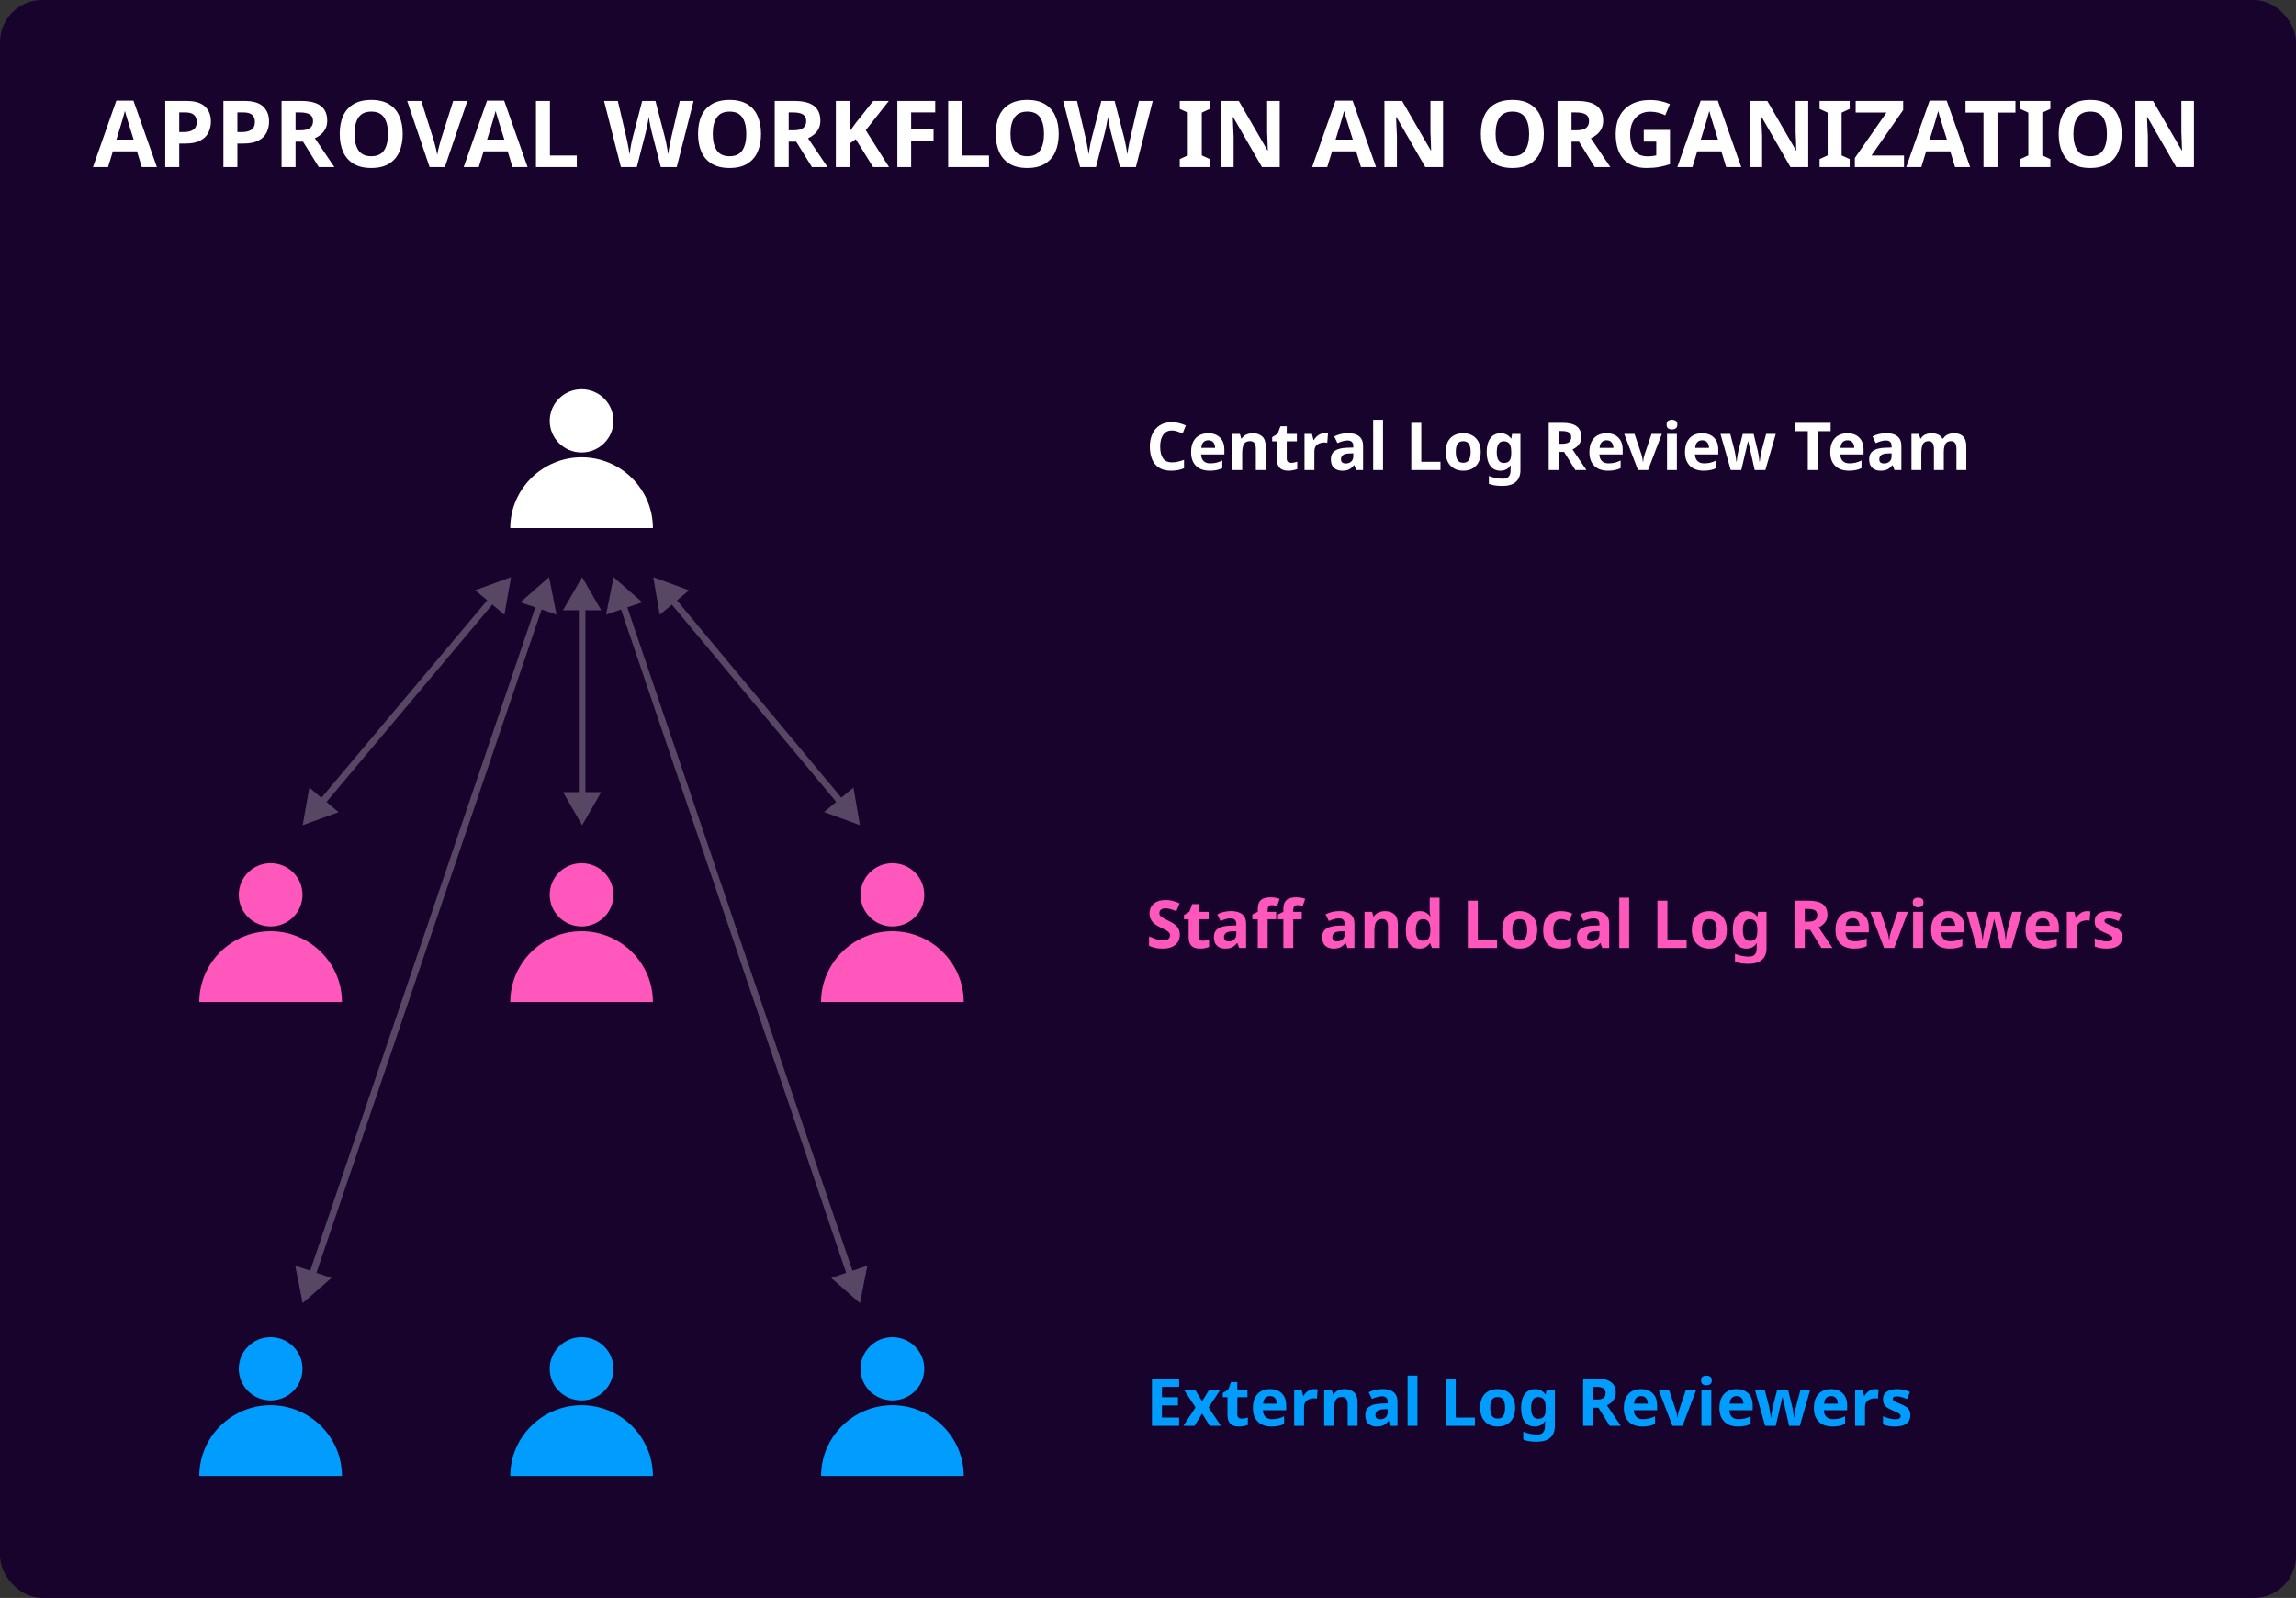 <svg width="546" height="380" viewBox="0 0 546 380" fill="none" xmlns="http://www.w3.org/2000/svg">
<rect x="0" y="0" width="546" height="380" fill="#333333" stroke="none"/>
<g clip-path="url(#clip0_9037_6340)">
<rect width="546" height="380" rx="10" fill="#18032C"/>
<path d="M33.719 39.73L32.574 35.987H26.848L25.703 39.73H22.113L27.663 23.94H31.737L37.309 39.73H33.719ZM30.636 29.534C30.562 29.285 30.467 28.969 30.35 28.587C30.232 28.205 30.115 27.816 29.997 27.42C29.88 27.023 29.784 26.678 29.711 26.385C29.638 26.678 29.535 27.046 29.403 27.486C29.285 27.912 29.168 28.323 29.05 28.719C28.948 29.101 28.867 29.373 28.808 29.534L27.685 33.19H31.781L30.636 29.534ZM44.321 24.006C46.347 24.006 47.823 24.447 48.748 25.328C49.688 26.194 50.157 27.39 50.157 28.917C50.157 29.828 49.966 30.687 49.585 31.494C49.203 32.287 48.564 32.925 47.669 33.41C46.788 33.895 45.584 34.137 44.057 34.137H42.626V39.73H39.3V24.006H44.321ZM44.145 26.737H42.626V31.406H43.727C44.666 31.406 45.408 31.223 45.951 30.855C46.509 30.474 46.788 29.864 46.788 29.027C46.788 27.501 45.907 26.737 44.145 26.737ZM58.15 24.006C60.176 24.006 61.651 24.447 62.576 25.328C63.516 26.194 63.986 27.39 63.986 28.917C63.986 29.828 63.795 30.687 63.413 31.494C63.032 32.287 62.393 32.925 61.497 33.41C60.616 33.895 59.413 34.137 57.886 34.137H56.454V39.73H53.129V24.006H58.15ZM57.974 26.737H56.454V31.406H57.555C58.495 31.406 59.236 31.223 59.78 30.855C60.337 30.474 60.616 29.864 60.616 29.027C60.616 27.501 59.736 26.737 57.974 26.737ZM71.538 24.006C73.682 24.006 75.26 24.395 76.273 25.174C77.301 25.952 77.814 27.134 77.814 28.719C77.814 29.439 77.675 30.07 77.396 30.613C77.132 31.142 76.772 31.597 76.317 31.979C75.876 32.346 75.399 32.647 74.885 32.882L79.51 39.73H75.81L72.067 33.696H70.283V39.73H66.957V24.006H71.538ZM71.296 26.737H70.283V30.988H71.362C72.463 30.988 73.248 30.804 73.718 30.437C74.203 30.07 74.445 29.527 74.445 28.807C74.445 28.059 74.188 27.53 73.674 27.222C73.175 26.899 72.382 26.737 71.296 26.737ZM95.766 31.846C95.766 33.476 95.495 34.9 94.951 36.119C94.423 37.323 93.608 38.262 92.507 38.938C91.406 39.613 89.996 39.951 88.279 39.951C86.576 39.951 85.166 39.613 84.05 38.938C82.949 38.262 82.127 37.315 81.584 36.097C81.055 34.878 80.791 33.454 80.791 31.824C80.791 30.195 81.055 28.778 81.584 27.574C82.127 26.37 82.949 25.438 84.05 24.777C85.166 24.102 86.583 23.764 88.301 23.764C90.004 23.764 91.406 24.102 92.507 24.777C93.608 25.438 94.423 26.378 94.951 27.596C95.495 28.8 95.766 30.217 95.766 31.846ZM84.293 31.846C84.293 33.491 84.608 34.79 85.24 35.744C85.871 36.684 86.884 37.154 88.279 37.154C89.703 37.154 90.723 36.684 91.34 35.744C91.956 34.79 92.265 33.491 92.265 31.846C92.265 30.187 91.956 28.888 91.34 27.948C90.723 27.009 89.71 26.539 88.301 26.539C86.891 26.539 85.871 27.009 85.24 27.948C84.608 28.888 84.293 30.187 84.293 31.846ZM111.141 24.006L105.789 39.73H102.156L96.826 24.006H100.196L103.147 33.366C103.205 33.528 103.286 33.828 103.389 34.269C103.506 34.695 103.624 35.15 103.741 35.634C103.859 36.104 103.939 36.501 103.984 36.824C104.028 36.501 104.101 36.104 104.204 35.634C104.321 35.15 104.439 34.695 104.556 34.269C104.674 33.828 104.754 33.528 104.798 33.366L107.771 24.006H111.141ZM121.873 39.73L120.728 35.987H115.002L113.857 39.73H110.268L115.817 23.94H119.891L125.463 39.73H121.873ZM118.79 29.534C118.717 29.285 118.621 28.969 118.504 28.587C118.387 28.205 118.269 27.816 118.152 27.42C118.034 27.023 117.939 26.678 117.865 26.385C117.792 26.678 117.689 27.046 117.557 27.486C117.44 27.912 117.322 28.323 117.205 28.719C117.102 29.101 117.021 29.373 116.962 29.534L115.839 33.19H119.936L118.79 29.534ZM127.455 39.73V24.006H130.78V36.978H137.167V39.73H127.455ZM164.941 24.006L160.933 39.73H157.145L155.009 31.472C154.965 31.311 154.906 31.068 154.833 30.745C154.774 30.422 154.701 30.07 154.613 29.688C154.539 29.306 154.473 28.947 154.414 28.609C154.356 28.257 154.312 27.985 154.282 27.794C154.268 27.985 154.224 28.257 154.15 28.609C154.091 28.947 154.025 29.306 153.952 29.688C153.879 30.055 153.805 30.408 153.732 30.745C153.658 31.068 153.6 31.318 153.556 31.494L151.441 39.73H147.654L143.645 24.006H146.927L148.931 32.595C149.019 32.933 149.114 33.359 149.217 33.873C149.32 34.386 149.415 34.9 149.503 35.414C149.592 35.928 149.658 36.361 149.702 36.713C149.746 36.346 149.812 35.913 149.9 35.414C149.988 34.9 150.076 34.408 150.164 33.939C150.267 33.454 150.355 33.08 150.428 32.815L152.719 24.006H155.868L158.158 32.815C158.232 33.065 158.312 33.432 158.401 33.916C158.503 34.401 158.599 34.9 158.687 35.414C158.775 35.928 158.841 36.361 158.885 36.713C158.929 36.346 158.995 35.913 159.083 35.414C159.171 34.9 159.267 34.386 159.369 33.873C159.487 33.359 159.582 32.933 159.656 32.595L161.66 24.006H164.941ZM180.974 31.846C180.974 33.476 180.703 34.9 180.159 36.119C179.631 37.323 178.816 38.262 177.715 38.938C176.614 39.613 175.204 39.951 173.487 39.951C171.784 39.951 170.374 39.613 169.258 38.938C168.157 38.262 167.335 37.315 166.792 36.097C166.263 34.878 165.999 33.454 165.999 31.824C165.999 30.195 166.263 28.778 166.792 27.574C167.335 26.37 168.157 25.438 169.258 24.777C170.374 24.102 171.791 23.764 173.509 23.764C175.212 23.764 176.614 24.102 177.715 24.777C178.816 25.438 179.631 26.378 180.159 27.596C180.703 28.8 180.974 30.217 180.974 31.846ZM169.501 31.846C169.501 33.491 169.816 34.79 170.447 35.744C171.079 36.684 172.092 37.154 173.487 37.154C174.911 37.154 175.931 36.684 176.548 35.744C177.164 34.79 177.473 33.491 177.473 31.846C177.473 30.187 177.164 28.888 176.548 27.948C175.931 27.009 174.918 26.539 173.509 26.539C172.099 26.539 171.079 27.009 170.447 27.948C169.816 28.888 169.501 30.187 169.501 31.846ZM188.812 24.006C190.956 24.006 192.534 24.395 193.547 25.174C194.575 25.952 195.088 27.134 195.088 28.719C195.088 29.439 194.949 30.07 194.67 30.613C194.406 31.142 194.046 31.597 193.591 31.979C193.15 32.346 192.673 32.647 192.159 32.882L196.784 39.73H193.084L189.341 33.696H187.557V39.73H184.231V24.006H188.812ZM188.57 26.737H187.557V30.988H188.636C189.737 30.988 190.522 30.804 190.992 30.437C191.477 30.07 191.719 29.527 191.719 28.807C191.719 28.059 191.462 27.53 190.948 27.222C190.449 26.899 189.656 26.737 188.57 26.737ZM211.41 39.73H207.623L203.504 33.102L202.095 34.115V39.73H198.77V24.006H202.095V31.208C202.315 30.899 202.535 30.591 202.756 30.283C202.976 29.974 203.196 29.666 203.416 29.358L207.667 24.006H211.366L205.883 30.965L211.41 39.73ZM216.675 39.73H213.394V24.006H222.401V26.737H216.675V30.789H222.005V33.52H216.675V39.73ZM225.48 39.73V24.006H228.806V36.978H235.192V39.73H225.48ZM251.773 31.846C251.773 33.476 251.501 34.9 250.958 36.119C250.43 37.323 249.615 38.262 248.514 38.938C247.413 39.613 246.003 39.951 244.285 39.951C242.582 39.951 241.173 39.613 240.057 38.938C238.956 38.262 238.134 37.315 237.591 36.097C237.062 34.878 236.798 33.454 236.798 31.824C236.798 30.195 237.062 28.778 237.591 27.574C238.134 26.37 238.956 25.438 240.057 24.777C241.173 24.102 242.59 23.764 244.307 23.764C246.01 23.764 247.413 24.102 248.514 24.777C249.615 25.438 250.43 26.378 250.958 27.596C251.501 28.8 251.773 30.217 251.773 31.846ZM240.299 31.846C240.299 33.491 240.615 34.79 241.246 35.744C241.878 36.684 242.891 37.154 244.285 37.154C245.71 37.154 246.73 36.684 247.347 35.744C247.963 34.79 248.271 33.491 248.271 31.846C248.271 30.187 247.963 28.888 247.347 27.948C246.73 27.009 245.717 26.539 244.307 26.539C242.898 26.539 241.878 27.009 241.246 27.948C240.615 28.888 240.299 30.187 240.299 31.846ZM274.129 24.006L270.121 39.73H266.333L264.197 31.472C264.153 31.311 264.094 31.068 264.02 30.745C263.962 30.422 263.888 30.07 263.8 29.688C263.727 29.306 263.661 28.947 263.602 28.609C263.543 28.257 263.499 27.985 263.47 27.794C263.455 27.985 263.411 28.257 263.338 28.609C263.279 28.947 263.213 29.306 263.14 29.688C263.066 30.055 262.993 30.408 262.919 30.745C262.846 31.068 262.787 31.318 262.743 31.494L260.629 39.73H256.841L252.833 24.006H256.114L258.118 32.595C258.207 32.933 258.302 33.359 258.405 33.873C258.507 34.386 258.603 34.9 258.691 35.414C258.779 35.928 258.845 36.361 258.889 36.713C258.933 36.346 258.999 35.913 259.087 35.414C259.176 34.9 259.264 34.408 259.352 33.939C259.454 33.454 259.543 33.08 259.616 32.815L261.906 24.006H265.056L267.346 32.815C267.419 33.065 267.5 33.432 267.588 33.916C267.691 34.401 267.786 34.9 267.874 35.414C267.962 35.928 268.029 36.361 268.073 36.713C268.117 36.346 268.183 35.913 268.271 35.414C268.359 34.9 268.454 34.386 268.557 33.873C268.675 33.359 268.77 32.933 268.843 32.595L270.847 24.006H274.129ZM287.707 39.73H280.55V37.837L282.466 36.956V26.781L280.55 25.9V24.006H287.707V25.9L285.791 26.781V36.956L287.707 37.837V39.73ZM304.327 39.73H300.098L293.249 27.838H293.161C293.191 28.587 293.22 29.336 293.249 30.085C293.293 30.833 293.33 31.582 293.36 32.331V39.73H290.387V24.006H294.593L301.42 35.788H301.486C301.471 35.054 301.449 34.328 301.42 33.608C301.39 32.889 301.361 32.169 301.332 31.45V24.006H304.327V39.73ZM323.646 39.73L322.501 35.987H316.775L315.63 39.73H312.04L317.59 23.94H321.664L327.235 39.73H323.646ZM320.563 29.534C320.489 29.285 320.394 28.969 320.276 28.587C320.159 28.205 320.041 27.816 319.924 27.42C319.807 27.023 319.711 26.678 319.638 26.385C319.564 26.678 319.461 27.046 319.329 27.486C319.212 27.912 319.094 28.323 318.977 28.719C318.874 29.101 318.793 29.373 318.735 29.534L317.612 33.19H321.708L320.563 29.534ZM343.167 39.73H338.939L332.09 27.838H332.002C332.031 28.587 332.061 29.336 332.09 30.085C332.134 30.833 332.171 31.582 332.2 32.331V39.73H329.227V24.006H333.433L340.26 35.788H340.326C340.312 35.054 340.29 34.328 340.26 33.608C340.231 32.889 340.201 32.169 340.172 31.45V24.006H343.167V39.73ZM367.133 31.846C367.133 33.476 366.861 34.9 366.318 36.119C365.79 37.323 364.975 38.262 363.874 38.938C362.773 39.613 361.363 39.951 359.645 39.951C357.942 39.951 356.533 39.613 355.417 38.938C354.316 38.262 353.494 37.315 352.95 36.097C352.422 34.878 352.158 33.454 352.158 31.824C352.158 30.195 352.422 28.778 352.95 27.574C353.494 26.37 354.316 25.438 355.417 24.777C356.533 24.102 357.95 23.764 359.667 23.764C361.37 23.764 362.773 24.102 363.874 24.777C364.975 25.438 365.79 26.378 366.318 27.596C366.861 28.8 367.133 30.217 367.133 31.846ZM355.659 31.846C355.659 33.491 355.975 34.79 356.606 35.744C357.238 36.684 358.251 37.154 359.645 37.154C361.069 37.154 362.09 36.684 362.706 35.744C363.323 34.79 363.631 33.491 363.631 31.846C363.631 30.187 363.323 28.888 362.706 27.948C362.09 27.009 361.077 26.539 359.667 26.539C358.258 26.539 357.238 27.009 356.606 27.948C355.975 28.888 355.659 30.187 355.659 31.846ZM374.971 24.006C377.114 24.006 378.693 24.395 379.706 25.174C380.733 25.952 381.247 27.134 381.247 28.719C381.247 29.439 381.108 30.07 380.829 30.613C380.564 31.142 380.205 31.597 379.75 31.979C379.309 32.346 378.832 32.647 378.318 32.882L382.943 39.73H379.243L375.499 33.696H373.715V39.73H370.39V24.006H374.971ZM374.728 26.737H373.715V30.988H374.795C375.896 30.988 376.681 30.804 377.151 30.437C377.635 30.07 377.878 29.527 377.878 28.807C377.878 28.059 377.621 27.53 377.107 27.222C376.608 26.899 375.815 26.737 374.728 26.737ZM390.896 30.899H397.129V39.048C396.307 39.327 395.448 39.547 394.552 39.708C393.671 39.87 392.666 39.951 391.535 39.951C389.186 39.951 387.38 39.261 386.118 37.881C384.855 36.501 384.224 34.489 384.224 31.846C384.224 30.202 384.539 28.778 385.171 27.574C385.817 26.37 386.749 25.438 387.967 24.777C389.186 24.116 390.676 23.786 392.438 23.786C393.275 23.786 394.097 23.874 394.904 24.05C395.712 24.227 396.446 24.462 397.107 24.755L396.006 27.42C395.521 27.17 394.971 26.965 394.354 26.803C393.737 26.642 393.091 26.561 392.416 26.561C391.447 26.561 390.603 26.781 389.883 27.222C389.179 27.662 388.628 28.286 388.232 29.094C387.85 29.886 387.659 30.826 387.659 31.913C387.659 32.94 387.799 33.85 388.078 34.643C388.356 35.436 388.797 36.06 389.399 36.515C390.001 36.956 390.786 37.176 391.755 37.176C392.225 37.176 392.621 37.154 392.944 37.11C393.282 37.066 393.59 37.014 393.869 36.956V33.674H390.896V30.899ZM410.488 39.73L409.343 35.987H403.617L402.472 39.73H398.882L404.432 23.94H408.506L414.078 39.73H410.488ZM407.405 29.534C407.332 29.285 407.236 28.969 407.119 28.587C407.001 28.205 406.884 27.816 406.766 27.42C406.649 27.023 406.554 26.678 406.48 26.385C406.407 26.678 406.304 27.046 406.172 27.486C406.054 27.912 405.937 28.323 405.82 28.719C405.717 29.101 405.636 29.373 405.577 29.534L404.454 33.19H408.55L407.405 29.534ZM430.01 39.73H425.781L418.932 27.838H418.844C418.874 28.587 418.903 29.336 418.932 30.085C418.976 30.833 419.013 31.582 419.043 32.331V39.73H416.069V24.006H420.276L427.103 35.788H427.169C427.154 35.054 427.132 34.328 427.103 33.608C427.073 32.889 427.044 32.169 427.015 31.45V24.006H430.01V39.73ZM439.864 39.73H432.707V37.837L434.623 36.956V26.781L432.707 25.9V24.006H439.864V25.9L437.948 26.781V36.956L439.864 37.837V39.73ZM452.784 39.73H441.09V37.572L448.622 26.759H441.288V24.006H452.586V26.165L445.054 36.978H452.784V39.73ZM464.921 39.73L463.776 35.987H458.05L456.905 39.73H453.315L458.865 23.94H462.939L468.51 39.73H464.921ZM461.838 29.534C461.764 29.285 461.669 28.969 461.551 28.587C461.434 28.205 461.316 27.816 461.199 27.42C461.082 27.023 460.986 26.678 460.913 26.385C460.839 26.678 460.737 27.046 460.604 27.486C460.487 27.912 460.369 28.323 460.252 28.719C460.149 29.101 460.069 29.373 460.01 29.534L458.887 33.19H462.983L461.838 29.534ZM475.01 39.73H471.684V26.781H467.412V24.006H479.282V26.781H475.01V39.73ZM487.587 39.73H480.429V37.837L482.345 36.956V26.781L480.429 25.9V24.006H487.587V25.9L485.671 26.781V36.956L487.587 37.837V39.73ZM504.537 31.846C504.537 33.476 504.265 34.9 503.722 36.119C503.193 37.323 502.379 38.262 501.278 38.938C500.176 39.613 498.767 39.951 497.049 39.951C495.346 39.951 493.937 39.613 492.821 38.938C491.72 38.262 490.898 37.315 490.354 36.097C489.826 34.878 489.562 33.454 489.562 31.824C489.562 30.195 489.826 28.778 490.354 27.574C490.898 26.37 491.72 25.438 492.821 24.777C493.937 24.102 495.353 23.764 497.071 23.764C498.774 23.764 500.176 24.102 501.278 24.777C502.379 25.438 503.193 26.378 503.722 27.596C504.265 28.8 504.537 30.217 504.537 31.846ZM493.063 31.846C493.063 33.491 493.379 34.79 494.01 35.744C494.641 36.684 495.654 37.154 497.049 37.154C498.473 37.154 499.494 36.684 500.11 35.744C500.727 34.79 501.035 33.491 501.035 31.846C501.035 30.187 500.727 28.888 500.11 27.948C499.494 27.009 498.481 26.539 497.071 26.539C495.662 26.539 494.641 27.009 494.01 27.948C493.379 28.888 493.063 30.187 493.063 31.846ZM521.734 39.73H517.506L510.657 27.838H510.569C510.598 28.587 510.627 29.336 510.657 30.085C510.701 30.833 510.738 31.582 510.767 32.331V39.73H507.794V24.006H512L518.827 35.788H518.893C518.879 35.054 518.857 34.328 518.827 33.608C518.798 32.889 518.768 32.169 518.739 31.45V24.006H521.734V39.73Z" fill="white"/>
<path d="M278.705 102.369C277.793 102.369 277.096 102.709 276.613 103.391C276.131 104.073 275.89 105.006 275.89 106.191C275.89 107.387 276.11 108.315 276.55 108.975C277.001 109.626 277.72 109.951 278.705 109.951C279.167 109.951 279.623 109.898 280.074 109.793C280.535 109.688 281.034 109.542 281.568 109.353V111.351C281.075 111.55 280.588 111.697 280.105 111.791C279.623 111.886 279.083 111.933 278.485 111.933C277.332 111.933 276.377 111.697 275.622 111.225C274.878 110.742 274.327 110.071 273.971 109.211C273.614 108.341 273.436 107.329 273.436 106.175C273.436 105.043 273.64 104.041 274.049 103.171C274.458 102.3 275.051 101.619 275.827 101.126C276.613 100.633 277.573 100.387 278.705 100.387C279.261 100.387 279.817 100.46 280.373 100.607C280.939 100.743 281.479 100.932 281.993 101.173L281.222 103.108C280.803 102.909 280.378 102.736 279.948 102.589C279.529 102.442 279.114 102.369 278.705 102.369ZM287.306 103.029C288.491 103.029 289.429 103.37 290.121 104.052C290.813 104.723 291.159 105.683 291.159 106.93V108.063H285.622C285.643 108.724 285.837 109.243 286.204 109.62C286.582 109.998 287.101 110.187 287.762 110.187C288.318 110.187 288.821 110.134 289.272 110.029C289.723 109.914 290.189 109.741 290.672 109.51V111.319C290.252 111.529 289.807 111.681 289.335 111.775C288.873 111.88 288.312 111.933 287.652 111.933C286.792 111.933 286.031 111.775 285.371 111.461C284.71 111.136 284.191 110.648 283.813 109.998C283.436 109.348 283.247 108.53 283.247 107.544C283.247 106.537 283.415 105.703 283.75 105.043C284.097 104.372 284.574 103.868 285.182 103.533C285.79 103.197 286.498 103.029 287.306 103.029ZM287.321 104.697C286.87 104.697 286.493 104.844 286.189 105.137C285.895 105.431 285.722 105.887 285.67 106.506H288.957C288.947 105.981 288.81 105.551 288.548 105.216C288.286 104.87 287.877 104.697 287.321 104.697ZM297.936 103.029C298.859 103.029 299.599 103.281 300.154 103.784C300.71 104.277 300.988 105.074 300.988 106.175V111.775H298.644V106.757C298.644 106.139 298.534 105.677 298.314 105.373C298.094 105.059 297.742 104.901 297.26 104.901C296.547 104.901 296.059 105.148 295.797 105.641C295.535 106.123 295.404 106.82 295.404 107.733V111.775H293.06V103.187H294.853L295.168 104.288H295.294C295.566 103.847 295.939 103.527 296.411 103.328C296.893 103.129 297.402 103.029 297.936 103.029ZM307.016 110.061C307.279 110.061 307.53 110.035 307.771 109.982C308.013 109.93 308.254 109.867 308.495 109.793V111.539C308.243 111.644 307.929 111.733 307.551 111.807C307.184 111.891 306.78 111.933 306.34 111.933C305.826 111.933 305.365 111.849 304.956 111.681C304.557 111.513 304.237 111.225 303.996 110.816C303.765 110.396 303.65 109.82 303.65 109.086V104.948H302.533V103.957L303.823 103.171L304.5 101.362H305.994V103.187H308.401V104.948H305.994V109.086C305.994 109.411 306.088 109.657 306.277 109.825C306.466 109.982 306.712 110.061 307.016 110.061ZM315.017 103.029C315.132 103.029 315.268 103.035 315.426 103.045C315.583 103.056 315.709 103.071 315.803 103.092L315.63 105.294C315.557 105.274 315.447 105.258 315.3 105.247C315.164 105.226 315.043 105.216 314.938 105.216C314.54 105.216 314.157 105.289 313.79 105.436C313.423 105.572 313.124 105.798 312.893 106.112C312.673 106.427 312.563 106.857 312.563 107.402V111.775H310.219V103.187H311.997L312.343 104.634H312.453C312.704 104.193 313.05 103.816 313.491 103.501C313.931 103.187 314.44 103.029 315.017 103.029ZM320.579 103.014C321.732 103.014 322.613 103.265 323.221 103.769C323.84 104.262 324.149 105.022 324.149 106.05V111.775H322.513L322.057 110.611H321.994C321.627 111.073 321.239 111.408 320.83 111.618C320.421 111.828 319.86 111.933 319.147 111.933C318.382 111.933 317.747 111.712 317.244 111.272C316.74 110.821 316.489 110.134 316.489 109.211C316.489 108.299 316.808 107.628 317.448 107.198C318.088 106.757 319.047 106.516 320.327 106.474L321.821 106.427V106.05C321.821 105.599 321.701 105.268 321.459 105.059C321.229 104.849 320.904 104.744 320.484 104.744C320.065 104.744 319.656 104.807 319.257 104.933C318.859 105.048 318.46 105.195 318.062 105.373L317.291 103.784C317.752 103.543 318.261 103.354 318.817 103.218C319.383 103.082 319.97 103.014 320.579 103.014ZM320.909 107.827C320.154 107.848 319.629 107.984 319.336 108.236C319.042 108.488 318.895 108.818 318.895 109.227C318.895 109.584 319 109.841 319.21 109.998C319.42 110.145 319.692 110.218 320.028 110.218C320.531 110.218 320.956 110.071 321.302 109.778C321.648 109.474 321.821 109.049 321.821 108.503V107.796L320.909 107.827ZM328.892 111.775H326.548V99.82H328.892V111.775ZM335.616 111.775V100.544H337.992V109.809H342.553V111.775H335.616ZM352.124 107.465C352.124 108.891 351.747 109.993 350.992 110.769C350.247 111.545 349.23 111.933 347.94 111.933C347.143 111.933 346.43 111.76 345.801 111.414C345.182 111.068 344.694 110.564 344.338 109.903C343.981 109.232 343.803 108.42 343.803 107.465C343.803 106.039 344.175 104.943 344.92 104.178C345.664 103.412 346.687 103.029 347.987 103.029C348.795 103.029 349.508 103.202 350.126 103.548C350.745 103.894 351.233 104.398 351.589 105.059C351.946 105.709 352.124 106.511 352.124 107.465ZM346.194 107.465C346.194 108.315 346.33 108.96 346.603 109.4C346.886 109.83 347.342 110.045 347.971 110.045C348.59 110.045 349.036 109.83 349.308 109.4C349.592 108.96 349.733 108.315 349.733 107.465C349.733 106.616 349.592 105.981 349.308 105.562C349.036 105.132 348.585 104.917 347.956 104.917C347.337 104.917 346.886 105.132 346.603 105.562C346.33 105.981 346.194 106.616 346.194 107.465ZM356.845 103.029C357.905 103.029 358.733 103.449 359.331 104.288H359.394L359.583 103.187H361.565V111.791C361.565 113.018 361.203 113.951 360.479 114.591C359.756 115.231 358.686 115.551 357.27 115.551C356.662 115.551 356.096 115.514 355.571 115.441C355.057 115.367 354.554 115.236 354.061 115.047V113.175C355.12 113.616 356.237 113.836 357.412 113.836C358.618 113.836 359.221 113.186 359.221 111.886V111.712C359.221 111.534 359.226 111.351 359.236 111.162C359.257 110.973 359.273 110.805 359.284 110.659H359.221C358.927 111.109 358.576 111.435 358.167 111.634C357.758 111.833 357.296 111.933 356.783 111.933C355.765 111.933 354.968 111.545 354.391 110.769C353.825 109.982 353.542 108.891 353.542 107.497C353.542 106.091 353.836 104.996 354.423 104.209C355.01 103.423 355.818 103.029 356.845 103.029ZM357.585 104.933C356.484 104.933 355.933 105.798 355.933 107.528C355.933 109.238 356.494 110.092 357.616 110.092C358.214 110.092 358.654 109.924 358.938 109.589C359.231 109.243 359.378 108.645 359.378 107.796V107.512C359.378 106.59 359.236 105.929 358.953 105.53C358.67 105.132 358.214 104.933 357.585 104.933ZM371.562 100.544C373.093 100.544 374.221 100.822 374.944 101.378C375.678 101.933 376.046 102.778 376.046 103.91C376.046 104.424 375.946 104.875 375.747 105.263C375.558 105.641 375.301 105.966 374.976 106.238C374.661 106.5 374.32 106.715 373.953 106.883L377.257 111.775H374.614L371.94 107.465H370.666V111.775H368.29V100.544H371.562ZM371.389 102.494H370.666V105.53H371.437C372.223 105.53 372.784 105.399 373.12 105.137C373.466 104.875 373.639 104.487 373.639 103.973C373.639 103.438 373.455 103.061 373.088 102.841C372.732 102.61 372.165 102.494 371.389 102.494ZM382.026 103.029C383.211 103.029 384.149 103.37 384.841 104.052C385.533 104.723 385.879 105.683 385.879 106.93V108.063H380.342C380.363 108.724 380.557 109.243 380.924 109.62C381.302 109.998 381.821 110.187 382.482 110.187C383.038 110.187 383.541 110.134 383.992 110.029C384.443 109.914 384.909 109.741 385.392 109.51V111.319C384.972 111.529 384.527 111.681 384.055 111.775C383.593 111.88 383.032 111.933 382.372 111.933C381.512 111.933 380.751 111.775 380.091 111.461C379.43 111.136 378.911 110.648 378.533 109.998C378.156 109.348 377.967 108.53 377.967 107.544C377.967 106.537 378.135 105.703 378.47 105.043C378.817 104.372 379.294 103.868 379.902 103.533C380.51 103.197 381.218 103.029 382.026 103.029ZM382.041 104.697C381.59 104.697 381.213 104.844 380.909 105.137C380.615 105.431 380.442 105.887 380.39 106.506H383.677C383.667 105.981 383.53 105.551 383.268 105.216C383.006 104.87 382.597 104.697 382.041 104.697ZM389.518 111.775L386.246 103.187H388.7L390.351 108.079C390.446 108.372 390.519 108.677 390.572 108.991C390.635 109.306 390.671 109.589 390.682 109.841H390.745C390.776 109.274 390.891 108.687 391.091 108.079L392.742 103.187H395.196L391.924 111.775H389.518ZM397.608 99.82C397.954 99.82 398.253 99.904 398.505 100.072C398.757 100.229 398.883 100.528 398.883 100.969C398.883 101.399 398.757 101.697 398.505 101.865C398.253 102.033 397.954 102.117 397.608 102.117C397.252 102.117 396.948 102.033 396.696 101.865C396.455 101.697 396.334 101.399 396.334 100.969C396.334 100.528 396.455 100.229 396.696 100.072C396.948 99.904 397.252 99.82 397.608 99.82ZM398.772 103.187V111.775H396.429V103.187H398.772ZM404.761 103.029C405.946 103.029 406.884 103.37 407.576 104.052C408.269 104.723 408.615 105.683 408.615 106.93V108.063H403.078C403.099 108.724 403.293 109.243 403.66 109.62C404.037 109.998 404.556 110.187 405.217 110.187C405.773 110.187 406.276 110.134 406.727 110.029C407.178 109.914 407.645 109.741 408.127 109.51V111.319C407.708 111.529 407.262 111.681 406.79 111.775C406.329 111.88 405.768 111.933 405.107 111.933C404.247 111.933 403.487 111.775 402.826 111.461C402.165 111.136 401.646 110.648 401.269 109.998C400.891 109.348 400.702 108.53 400.702 107.544C400.702 106.537 400.87 105.703 401.206 105.043C401.552 104.372 402.029 103.868 402.637 103.533C403.245 103.197 403.953 103.029 404.761 103.029ZM404.776 104.697C404.326 104.697 403.948 104.844 403.644 105.137C403.35 105.431 403.177 105.887 403.125 106.506H406.412C406.402 105.981 406.266 105.551 406.003 105.216C405.741 104.87 405.332 104.697 404.776 104.697ZM416.61 108.771C416.568 108.593 416.505 108.33 416.421 107.984C416.348 107.628 416.264 107.25 416.17 106.852C416.075 106.443 415.986 106.071 415.902 105.735C415.819 105.389 415.761 105.137 415.729 104.98H415.666C415.635 105.137 415.577 105.389 415.493 105.735C415.42 106.071 415.336 106.443 415.242 106.852C415.147 107.25 415.058 107.628 414.974 107.984C414.89 108.341 414.827 108.614 414.786 108.802L414.093 111.775H411.577L409.138 103.187H411.466L412.457 106.993C412.531 107.256 412.594 107.57 412.646 107.937C412.709 108.304 412.767 108.661 412.819 109.007C412.872 109.342 412.908 109.61 412.929 109.809H412.992C413.003 109.662 413.024 109.468 413.055 109.227C413.087 108.975 413.123 108.718 413.165 108.456C413.218 108.194 413.26 107.958 413.291 107.748C413.333 107.528 413.365 107.381 413.386 107.308L414.439 103.187H417.019L418.026 107.308C418.068 107.455 418.115 107.691 418.168 108.016C418.23 108.341 418.283 108.671 418.325 109.007C418.377 109.342 418.404 109.61 418.404 109.809H418.466C418.487 109.631 418.524 109.374 418.577 109.038C418.629 108.692 418.687 108.33 418.75 107.953C418.823 107.575 418.896 107.256 418.97 106.993L419.992 103.187H422.289L419.819 111.775H417.271L416.61 108.771ZM432.281 111.775H429.906V102.526H426.854V100.544H435.333V102.526H432.281V111.775ZM439.309 103.029C440.494 103.029 441.433 103.37 442.125 104.052C442.817 104.723 443.163 105.683 443.163 106.93V108.063H437.626C437.647 108.724 437.841 109.243 438.208 109.62C438.586 109.998 439.105 110.187 439.765 110.187C440.321 110.187 440.824 110.134 441.275 110.029C441.726 109.914 442.193 109.741 442.675 109.51V111.319C442.256 111.529 441.81 111.681 441.338 111.775C440.877 111.88 440.316 111.933 439.655 111.933C438.795 111.933 438.035 111.775 437.374 111.461C436.714 111.136 436.195 110.648 435.817 109.998C435.439 109.348 435.251 108.53 435.251 107.544C435.251 106.537 435.419 105.703 435.754 105.043C436.1 104.372 436.577 103.868 437.186 103.533C437.794 103.197 438.502 103.029 439.309 103.029ZM439.325 104.697C438.874 104.697 438.496 104.844 438.192 105.137C437.899 105.431 437.726 105.887 437.673 106.506H440.961C440.95 105.981 440.814 105.551 440.552 105.216C440.29 104.87 439.881 104.697 439.325 104.697ZM448.587 103.014C449.741 103.014 450.622 103.265 451.23 103.769C451.849 104.262 452.158 105.022 452.158 106.05V111.775H450.522L450.066 110.611H450.003C449.636 111.073 449.248 111.408 448.839 111.618C448.43 111.828 447.869 111.933 447.156 111.933C446.39 111.933 445.756 111.712 445.252 111.272C444.749 110.821 444.497 110.134 444.497 109.211C444.497 108.299 444.817 107.628 445.457 107.198C446.097 106.757 447.056 106.516 448.336 106.474L449.83 106.427V106.05C449.83 105.599 449.709 105.268 449.468 105.059C449.237 104.849 448.912 104.744 448.493 104.744C448.073 104.744 447.664 104.807 447.266 104.933C446.867 105.048 446.469 105.195 446.07 105.373L445.3 103.784C445.761 103.543 446.27 103.354 446.825 103.218C447.392 103.082 447.979 103.014 448.587 103.014ZM448.918 107.827C448.162 107.848 447.638 107.984 447.345 108.236C447.051 108.488 446.904 108.818 446.904 109.227C446.904 109.584 447.009 109.841 447.219 109.998C447.428 110.145 447.701 110.218 448.037 110.218C448.54 110.218 448.965 110.071 449.311 109.778C449.657 109.474 449.83 109.049 449.83 108.503V107.796L448.918 107.827ZM464.64 103.029C465.616 103.029 466.35 103.281 466.843 103.784C467.346 104.277 467.598 105.074 467.598 106.175V111.775H465.254V106.757C465.254 105.52 464.824 104.901 463.964 104.901C463.345 104.901 462.905 105.121 462.643 105.562C462.38 106.002 462.249 106.637 462.249 107.465V111.775H459.905V106.757C459.905 105.52 459.475 104.901 458.616 104.901C457.965 104.901 457.514 105.148 457.263 105.641C457.022 106.123 456.901 106.82 456.901 107.733V111.775H454.557V103.187H456.35L456.665 104.288H456.791C457.053 103.847 457.41 103.527 457.86 103.328C458.322 103.129 458.799 103.029 459.292 103.029C459.921 103.029 460.456 103.134 460.896 103.344C461.337 103.543 461.672 103.858 461.903 104.288H462.108C462.37 103.847 462.732 103.527 463.193 103.328C463.665 103.129 464.147 103.029 464.64 103.029Z" fill="white"/>
<path d="M280.562 222.312C280.562 223.309 280.2 224.106 279.476 224.703C278.763 225.291 277.746 225.584 276.425 225.584C275.24 225.584 274.18 225.359 273.247 224.908V222.69C273.782 222.921 274.332 223.136 274.899 223.335C275.475 223.524 276.047 223.618 276.613 223.618C277.201 223.618 277.615 223.508 277.856 223.288C278.108 223.057 278.234 222.769 278.234 222.423C278.234 222.139 278.134 221.898 277.935 221.699C277.746 221.5 277.489 221.316 277.164 221.148C276.839 220.97 276.467 220.781 276.047 220.582C275.785 220.456 275.502 220.309 275.198 220.142C274.893 219.963 274.6 219.748 274.317 219.497C274.044 219.234 273.819 218.92 273.64 218.553C273.462 218.186 273.373 217.745 273.373 217.231C273.373 216.225 273.714 215.443 274.395 214.888C275.077 214.321 276.005 214.038 277.18 214.038C277.767 214.038 278.323 214.106 278.847 214.243C279.382 214.379 279.938 214.573 280.514 214.825L279.744 216.681C279.23 216.471 278.768 216.309 278.359 216.193C277.95 216.078 277.531 216.02 277.101 216.02C276.65 216.02 276.304 216.125 276.063 216.335C275.822 216.545 275.701 216.817 275.701 217.153C275.701 217.551 275.879 217.866 276.236 218.097C276.592 218.327 277.122 218.611 277.825 218.946C278.401 219.219 278.889 219.502 279.287 219.796C279.696 220.089 280.011 220.435 280.231 220.834C280.452 221.232 280.562 221.725 280.562 222.312ZM286.032 223.712C286.295 223.712 286.546 223.686 286.787 223.634C287.029 223.581 287.27 223.518 287.511 223.445V225.191C287.259 225.296 286.945 225.385 286.567 225.458C286.2 225.542 285.796 225.584 285.356 225.584C284.842 225.584 284.381 225.5 283.972 225.333C283.573 225.165 283.253 224.876 283.012 224.467C282.781 224.048 282.666 223.471 282.666 222.737V218.6H281.549V217.609L282.839 216.823L283.516 215.014H285.01V216.838H287.417V218.6H285.01V222.737C285.01 223.062 285.104 223.309 285.293 223.476C285.482 223.634 285.728 223.712 286.032 223.712ZM292.759 216.665C293.912 216.665 294.793 216.917 295.401 217.42C296.02 217.913 296.329 218.673 296.329 219.701V225.427H294.693L294.237 224.263H294.174C293.807 224.724 293.419 225.06 293.01 225.27C292.601 225.479 292.04 225.584 291.327 225.584C290.562 225.584 289.927 225.364 289.424 224.924C288.92 224.473 288.669 223.786 288.669 222.863C288.669 221.951 288.989 221.279 289.628 220.849C290.268 220.409 291.227 220.168 292.507 220.126L294.001 220.079V219.701C294.001 219.25 293.881 218.92 293.639 218.71C293.409 218.5 293.084 218.396 292.664 218.396C292.245 218.396 291.836 218.458 291.437 218.584C291.039 218.7 290.64 218.846 290.242 219.025L289.471 217.436C289.932 217.195 290.441 217.006 290.997 216.87C291.563 216.733 292.15 216.665 292.759 216.665ZM293.089 221.479C292.334 221.5 291.809 221.636 291.516 221.888C291.222 222.139 291.075 222.47 291.075 222.879C291.075 223.235 291.18 223.492 291.39 223.649C291.6 223.796 291.872 223.87 292.208 223.87C292.711 223.87 293.136 223.723 293.482 223.429C293.828 223.125 294.001 222.7 294.001 222.155V221.447L293.089 221.479ZM303.479 218.6H301.45V225.427H299.106V218.6H297.816V217.467L299.106 216.838V216.209C299.106 215.475 299.227 214.909 299.468 214.51C299.719 214.101 300.071 213.813 300.522 213.645C300.983 213.477 301.523 213.393 302.142 213.393C302.603 213.393 303.018 213.43 303.385 213.503C303.762 213.577 304.066 213.661 304.297 213.755L303.699 215.47C303.521 215.417 303.327 215.37 303.117 215.328C302.907 215.276 302.666 215.249 302.394 215.249C302.069 215.249 301.827 215.349 301.67 215.548C301.523 215.748 301.45 215.999 301.45 216.303V216.838H303.479V218.6ZM309.567 218.6H307.537V225.427H305.194V218.6H303.904V217.467L305.194 216.838V216.209C305.194 215.475 305.314 214.909 305.555 214.51C305.807 214.101 306.158 213.813 306.609 213.645C307.071 213.477 307.611 213.393 308.23 213.393C308.691 213.393 309.105 213.43 309.472 213.503C309.85 213.577 310.154 213.661 310.385 213.755L309.787 215.47C309.609 215.417 309.415 215.37 309.205 215.328C308.995 215.276 308.754 215.249 308.481 215.249C308.156 215.249 307.915 215.349 307.758 215.548C307.611 215.748 307.537 215.999 307.537 216.303V216.838H309.567V218.6ZM318.52 216.665C319.674 216.665 320.555 216.917 321.163 217.42C321.781 217.913 322.091 218.673 322.091 219.701V225.427H320.455L319.999 224.263H319.936C319.569 224.724 319.181 225.06 318.772 225.27C318.363 225.479 317.802 225.584 317.089 225.584C316.323 225.584 315.689 225.364 315.185 224.924C314.682 224.473 314.43 223.786 314.43 222.863C314.43 221.951 314.75 221.279 315.39 220.849C316.029 220.409 316.989 220.168 318.268 220.126L319.763 220.079V219.701C319.763 219.25 319.642 218.92 319.401 218.71C319.17 218.5 318.845 218.396 318.426 218.396C318.006 218.396 317.597 218.458 317.199 218.584C316.8 218.7 316.402 218.846 316.003 219.025L315.232 217.436C315.694 217.195 316.202 217.006 316.758 216.87C317.325 216.733 317.912 216.665 318.52 216.665ZM318.85 221.479C318.095 221.5 317.571 221.636 317.277 221.888C316.984 222.139 316.837 222.47 316.837 222.879C316.837 223.235 316.942 223.492 317.152 223.649C317.361 223.796 317.634 223.87 317.969 223.87C318.473 223.87 318.898 223.723 319.244 223.429C319.59 223.125 319.763 222.7 319.763 222.155V221.447L318.85 221.479ZM329.366 216.681C330.289 216.681 331.029 216.933 331.584 217.436C332.14 217.929 332.418 218.726 332.418 219.827V225.427H330.074V220.409C330.074 219.79 329.964 219.329 329.744 219.025C329.524 218.71 329.172 218.553 328.69 218.553C327.977 218.553 327.489 218.799 327.227 219.292C326.965 219.775 326.834 220.472 326.834 221.384V225.427H324.49V216.838H326.283L326.598 217.939H326.724C326.996 217.499 327.369 217.179 327.841 216.98C328.323 216.781 328.832 216.681 329.366 216.681ZM337.55 225.584C336.595 225.584 335.814 225.212 335.206 224.467C334.608 223.712 334.309 222.606 334.309 221.148C334.309 219.68 334.613 218.569 335.222 217.814C335.83 217.058 336.627 216.681 337.613 216.681C338.231 216.681 338.74 216.802 339.138 217.043C339.537 217.284 339.852 217.583 340.082 217.939H340.161C340.129 217.772 340.093 217.53 340.051 217.216C340.009 216.891 339.988 216.56 339.988 216.225V213.472H342.332V225.427H340.538L340.082 224.31H339.988C339.757 224.667 339.448 224.971 339.06 225.223C338.672 225.464 338.168 225.584 337.55 225.584ZM338.368 223.712C339.018 223.712 339.474 223.524 339.736 223.146C339.998 222.758 340.135 222.181 340.145 221.416V221.164C340.145 220.325 340.014 219.685 339.752 219.245C339.5 218.805 339.028 218.584 338.336 218.584C337.822 218.584 337.419 218.81 337.125 219.261C336.831 219.701 336.685 220.341 336.685 221.18C336.685 222.019 336.831 222.653 337.125 223.083C337.419 223.503 337.833 223.712 338.368 223.712ZM349.058 225.427V214.196H351.433V223.461H355.995V225.427H349.058ZM365.566 221.117C365.566 222.543 365.188 223.644 364.433 224.42C363.688 225.196 362.671 225.584 361.381 225.584C360.584 225.584 359.871 225.411 359.242 225.065C358.623 224.719 358.136 224.216 357.779 223.555C357.422 222.884 357.244 222.071 357.244 221.117C357.244 219.691 357.616 218.595 358.361 217.829C359.106 217.064 360.128 216.681 361.428 216.681C362.236 216.681 362.949 216.854 363.568 217.2C364.187 217.546 364.674 218.049 365.031 218.71C365.387 219.36 365.566 220.163 365.566 221.117ZM359.635 221.117C359.635 221.966 359.772 222.611 360.044 223.052C360.327 223.482 360.784 223.697 361.413 223.697C362.031 223.697 362.477 223.482 362.75 223.052C363.033 222.611 363.175 221.966 363.175 221.117C363.175 220.267 363.033 219.633 362.75 219.214C362.477 218.784 362.026 218.569 361.397 218.569C360.778 218.569 360.327 218.784 360.044 219.214C359.772 219.633 359.635 220.267 359.635 221.117ZM370.995 225.584C369.715 225.584 368.724 225.233 368.022 224.53C367.33 223.817 366.984 222.7 366.984 221.18C366.984 220.131 367.162 219.276 367.518 218.616C367.875 217.955 368.368 217.467 368.997 217.153C369.637 216.838 370.371 216.681 371.199 216.681C371.786 216.681 372.295 216.739 372.725 216.854C373.166 216.969 373.548 217.106 373.873 217.263L373.181 219.072C372.814 218.925 372.468 218.805 372.143 218.71C371.828 218.616 371.514 218.569 371.199 218.569C369.983 218.569 369.375 219.434 369.375 221.164C369.375 222.024 369.532 222.658 369.846 223.067C370.172 223.476 370.622 223.681 371.199 223.681C371.692 223.681 372.127 223.618 372.505 223.492C372.882 223.356 373.249 223.172 373.606 222.942V224.939C373.249 225.17 372.872 225.333 372.473 225.427C372.085 225.532 371.592 225.584 370.995 225.584ZM379.106 216.665C380.26 216.665 381.141 216.917 381.749 217.42C382.368 217.913 382.677 218.673 382.677 219.701V225.427H381.041L380.585 224.263H380.522C380.155 224.724 379.767 225.06 379.358 225.27C378.949 225.479 378.388 225.584 377.675 225.584C376.909 225.584 376.275 225.364 375.772 224.924C375.268 224.473 375.017 223.786 375.017 222.863C375.017 221.951 375.336 221.279 375.976 220.849C376.616 220.409 377.575 220.168 378.855 220.126L380.349 220.079V219.701C380.349 219.25 380.229 218.92 379.987 218.71C379.757 218.5 379.432 218.396 379.012 218.396C378.593 218.396 378.184 218.458 377.785 218.584C377.387 218.7 376.988 218.846 376.59 219.025L375.819 217.436C376.28 217.195 376.789 217.006 377.345 216.87C377.911 216.733 378.498 216.665 379.106 216.665ZM379.437 221.479C378.682 221.5 378.157 221.636 377.864 221.888C377.57 222.139 377.423 222.47 377.423 222.879C377.423 223.235 377.528 223.492 377.738 223.649C377.948 223.796 378.22 223.87 378.556 223.87C379.059 223.87 379.484 223.723 379.83 223.429C380.176 223.125 380.349 222.7 380.349 222.155V221.447L379.437 221.479ZM387.42 225.427H385.076V213.472H387.42V225.427ZM394.144 225.427V214.196H396.519V223.461H401.081V225.427H394.144ZM410.652 221.117C410.652 222.543 410.275 223.644 409.519 224.42C408.775 225.196 407.758 225.584 406.468 225.584C405.671 225.584 404.958 225.411 404.328 225.065C403.71 224.719 403.222 224.216 402.866 223.555C402.509 222.884 402.331 222.071 402.331 221.117C402.331 219.691 402.703 218.595 403.448 217.829C404.192 217.064 405.215 216.681 406.515 216.681C407.322 216.681 408.036 216.854 408.654 217.2C409.273 217.546 409.761 218.049 410.117 218.71C410.474 219.36 410.652 220.163 410.652 221.117ZM404.722 221.117C404.722 221.966 404.858 222.611 405.131 223.052C405.414 223.482 405.87 223.697 406.499 223.697C407.118 223.697 407.564 223.482 407.836 223.052C408.119 222.611 408.261 221.966 408.261 221.117C408.261 220.267 408.119 219.633 407.836 219.214C407.564 218.784 407.113 218.569 406.483 218.569C405.865 218.569 405.414 218.784 405.131 219.214C404.858 219.633 404.722 220.267 404.722 221.117ZM415.373 216.681C416.433 216.681 417.261 217.1 417.859 217.939H417.922L418.11 216.838H420.092V225.443C420.092 226.67 419.731 227.603 419.007 228.243C418.283 228.882 417.214 229.202 415.798 229.202C415.19 229.202 414.624 229.166 414.099 229.092C413.585 229.019 413.082 228.888 412.589 228.699V226.827C413.648 227.267 414.765 227.488 415.94 227.488C417.146 227.488 417.749 226.837 417.749 225.537V225.364C417.749 225.186 417.754 225.002 417.764 224.814C417.785 224.625 417.801 224.457 417.812 224.31H417.749C417.455 224.761 417.104 225.086 416.695 225.285C416.286 225.485 415.824 225.584 415.31 225.584C414.293 225.584 413.496 225.196 412.919 224.42C412.353 223.634 412.07 222.543 412.07 221.148C412.07 219.743 412.364 218.647 412.951 217.861C413.538 217.074 414.346 216.681 415.373 216.681ZM416.113 218.584C415.012 218.584 414.461 219.449 414.461 221.18C414.461 222.889 415.022 223.744 416.144 223.744C416.742 223.744 417.182 223.576 417.465 223.24C417.759 222.894 417.906 222.297 417.906 221.447V221.164C417.906 220.241 417.764 219.581 417.481 219.182C417.198 218.784 416.742 218.584 416.113 218.584ZM430.09 214.196C431.621 214.196 432.749 214.473 433.472 215.029C434.206 215.585 434.573 216.429 434.573 217.562C434.573 218.076 434.474 218.527 434.275 218.915C434.086 219.292 433.829 219.617 433.504 219.89C433.189 220.152 432.848 220.367 432.481 220.535L435.785 225.427H433.142L430.468 221.117H429.194V225.427H426.818V214.196H430.09ZM429.917 216.146H429.194V219.182H429.964C430.751 219.182 431.312 219.051 431.648 218.789C431.994 218.527 432.167 218.139 432.167 217.625C432.167 217.09 431.983 216.712 431.616 216.492C431.26 216.261 430.693 216.146 429.917 216.146ZM440.553 216.681C441.738 216.681 442.677 217.022 443.369 217.703C444.061 218.375 444.407 219.334 444.407 220.582V221.715H438.87C438.891 222.375 439.085 222.894 439.452 223.272C439.83 223.649 440.349 223.838 441.01 223.838C441.565 223.838 442.069 223.786 442.52 223.681C442.971 223.566 443.437 223.393 443.92 223.162V224.971C443.5 225.181 443.055 225.333 442.583 225.427C442.121 225.532 441.56 225.584 440.9 225.584C440.04 225.584 439.279 225.427 438.619 225.112C437.958 224.787 437.439 224.3 437.061 223.649C436.684 222.999 436.495 222.181 436.495 221.196C436.495 220.189 436.663 219.355 436.998 218.694C437.344 218.023 437.822 217.52 438.43 217.184C439.038 216.849 439.746 216.681 440.553 216.681ZM440.569 218.348C440.118 218.348 439.741 218.495 439.437 218.789C439.143 219.082 438.97 219.539 438.917 220.157H442.205C442.195 219.633 442.058 219.203 441.796 218.867C441.534 218.521 441.125 218.348 440.569 218.348ZM448.046 225.427L444.774 216.838H447.228L448.879 221.73C448.974 222.024 449.047 222.328 449.1 222.643C449.162 222.957 449.199 223.24 449.21 223.492H449.273C449.304 222.926 449.419 222.339 449.619 221.73L451.27 216.838H453.724L450.452 225.427H448.046ZM456.136 213.472C456.482 213.472 456.781 213.556 457.033 213.724C457.285 213.881 457.41 214.18 457.41 214.62C457.41 215.05 457.285 215.349 457.033 215.517C456.781 215.685 456.482 215.769 456.136 215.769C455.78 215.769 455.476 215.685 455.224 215.517C454.983 215.349 454.862 215.05 454.862 214.62C454.862 214.18 454.983 213.881 455.224 213.724C455.476 213.556 455.78 213.472 456.136 213.472ZM457.3 216.838V225.427H454.957V216.838H457.3ZM463.289 216.681C464.474 216.681 465.412 217.022 466.104 217.703C466.797 218.375 467.143 219.334 467.143 220.582V221.715H461.606C461.627 222.375 461.821 222.894 462.188 223.272C462.565 223.649 463.084 223.838 463.745 223.838C464.301 223.838 464.804 223.786 465.255 223.681C465.706 223.566 466.173 223.393 466.655 223.162V224.971C466.236 225.181 465.79 225.333 465.318 225.427C464.856 225.532 464.295 225.584 463.635 225.584C462.775 225.584 462.015 225.427 461.354 225.112C460.693 224.787 460.174 224.3 459.797 223.649C459.419 222.999 459.23 222.181 459.23 221.196C459.23 220.189 459.398 219.355 459.734 218.694C460.08 218.023 460.557 217.52 461.165 217.184C461.773 216.849 462.481 216.681 463.289 216.681ZM463.304 218.348C462.853 218.348 462.476 218.495 462.172 218.789C461.878 219.082 461.705 219.539 461.653 220.157H464.94C464.93 219.633 464.794 219.203 464.531 218.867C464.269 218.521 463.86 218.348 463.304 218.348ZM475.138 222.423C475.096 222.244 475.033 221.982 474.949 221.636C474.876 221.279 474.792 220.902 474.698 220.503C474.603 220.094 474.514 219.722 474.43 219.387C474.346 219.04 474.289 218.789 474.257 218.631H474.194C474.163 218.789 474.105 219.04 474.021 219.387C473.948 219.722 473.864 220.094 473.77 220.503C473.675 220.902 473.586 221.279 473.502 221.636C473.418 221.993 473.355 222.265 473.313 222.454L472.621 225.427H470.104L467.666 216.838H469.994L470.985 220.645C471.059 220.907 471.122 221.222 471.174 221.589C471.237 221.956 471.295 222.312 471.347 222.658C471.4 222.994 471.436 223.261 471.457 223.461H471.52C471.531 223.314 471.552 223.12 471.583 222.879C471.615 222.627 471.651 222.37 471.693 222.108C471.746 221.846 471.788 221.61 471.819 221.4C471.861 221.18 471.892 221.033 471.913 220.96L472.967 216.838H475.547L476.554 220.96C476.596 221.106 476.643 221.342 476.695 221.667C476.758 221.993 476.811 222.323 476.853 222.658C476.905 222.994 476.931 223.261 476.931 223.461H476.994C477.015 223.282 477.052 223.026 477.104 222.69C477.157 222.344 477.215 221.982 477.278 221.605C477.351 221.227 477.424 220.907 477.498 220.645L478.52 216.838H480.817L478.347 225.427H475.799L475.138 222.423ZM485.747 216.681C486.932 216.681 487.871 217.022 488.563 217.703C489.255 218.375 489.601 219.334 489.601 220.582V221.715H484.064C484.085 222.375 484.279 222.894 484.646 223.272C485.024 223.649 485.543 223.838 486.204 223.838C486.759 223.838 487.263 223.786 487.714 223.681C488.165 223.566 488.631 223.393 489.114 223.162V224.971C488.694 225.181 488.249 225.333 487.777 225.427C487.315 225.532 486.754 225.584 486.094 225.584C485.234 225.584 484.473 225.427 483.813 225.112C483.152 224.787 482.633 224.3 482.255 223.649C481.878 222.999 481.689 222.181 481.689 221.196C481.689 220.189 481.857 219.355 482.192 218.694C482.538 218.023 483.016 217.52 483.624 217.184C484.232 216.849 484.94 216.681 485.747 216.681ZM485.763 218.348C485.312 218.348 484.935 218.495 484.631 218.789C484.337 219.082 484.164 219.539 484.111 220.157H487.399C487.389 219.633 487.252 219.203 486.99 218.867C486.728 218.521 486.319 218.348 485.763 218.348ZM496.3 216.681C496.415 216.681 496.551 216.686 496.709 216.697C496.866 216.707 496.992 216.723 497.086 216.744L496.913 218.946C496.84 218.925 496.73 218.909 496.583 218.899C496.446 218.878 496.326 218.867 496.221 218.867C495.823 218.867 495.44 218.941 495.073 219.088C494.706 219.224 494.407 219.449 494.176 219.764C493.956 220.079 493.846 220.509 493.846 221.054V225.427H491.502V216.838H493.279L493.626 218.285H493.736C493.987 217.845 494.333 217.467 494.774 217.153C495.214 216.838 495.723 216.681 496.3 216.681ZM504.638 222.879C504.638 223.749 504.329 224.42 503.71 224.892C503.102 225.354 502.19 225.584 500.973 225.584C500.375 225.584 499.862 225.542 499.432 225.458C499.002 225.385 498.572 225.259 498.142 225.081V223.146C498.603 223.356 499.101 223.529 499.636 223.665C500.171 223.802 500.643 223.87 501.052 223.87C501.513 223.87 501.838 223.802 502.027 223.665C502.226 223.529 502.326 223.351 502.326 223.13C502.326 222.984 502.284 222.852 502.2 222.737C502.127 222.622 501.959 222.491 501.697 222.344C501.435 222.197 501.026 222.008 500.47 221.778C499.935 221.547 499.495 221.321 499.148 221.101C498.802 220.87 498.545 220.598 498.378 220.283C498.21 219.958 498.126 219.554 498.126 219.072C498.126 218.275 498.435 217.677 499.054 217.279C499.673 216.88 500.496 216.681 501.524 216.681C502.059 216.681 502.567 216.733 503.05 216.838C503.532 216.943 504.03 217.116 504.544 217.357L503.836 219.04C503.417 218.862 503.018 218.715 502.641 218.6C502.263 218.474 501.88 218.411 501.492 218.411C500.8 218.411 500.454 218.6 500.454 218.978C500.454 219.114 500.496 219.24 500.58 219.355C500.674 219.46 500.847 219.575 501.099 219.701C501.361 219.827 501.744 219.995 502.247 220.205C502.74 220.404 503.165 220.614 503.521 220.834C503.878 221.043 504.151 221.311 504.339 221.636C504.539 221.951 504.638 222.365 504.638 222.879Z" fill="#FF57BB"/>
<path d="M280.404 339.079H273.939V327.847H280.404V329.798H276.314V332.267H280.121V334.218H276.314V337.112H280.404V339.079ZM284.314 334.69L281.546 330.49H284.204L285.872 333.227L287.555 330.49H290.213L287.413 334.69L290.339 339.079H287.681L285.872 336.137L284.063 339.079H281.404L284.314 334.69ZM295.265 337.364C295.527 337.364 295.779 337.338 296.02 337.285C296.261 337.233 296.502 337.17 296.743 337.097V338.843C296.492 338.948 296.177 339.037 295.8 339.11C295.433 339.194 295.029 339.236 294.588 339.236C294.074 339.236 293.613 339.152 293.204 338.984C292.806 338.816 292.486 338.528 292.244 338.119C292.014 337.7 291.898 337.123 291.898 336.389V332.252H290.782V331.261L292.071 330.474L292.748 328.665H294.242V330.49H296.649V332.252H294.242V336.389C294.242 336.714 294.337 336.96 294.525 337.128C294.714 337.285 294.961 337.364 295.265 337.364ZM302.007 330.333C303.192 330.333 304.13 330.673 304.822 331.355C305.515 332.026 305.861 332.986 305.861 334.234V335.366H300.323C300.344 336.027 300.538 336.546 300.906 336.924C301.283 337.301 301.802 337.49 302.463 337.49C303.019 337.49 303.522 337.437 303.973 337.333C304.424 337.217 304.891 337.044 305.373 336.813V338.622C304.953 338.832 304.508 338.984 304.036 339.079C303.574 339.183 303.013 339.236 302.353 339.236C301.493 339.236 300.732 339.079 300.072 338.764C299.411 338.439 298.892 337.951 298.515 337.301C298.137 336.651 297.948 335.833 297.948 334.847C297.948 333.84 298.116 333.007 298.452 332.346C298.798 331.675 299.275 331.171 299.883 330.836C300.491 330.5 301.199 330.333 302.007 330.333ZM302.022 332C301.571 332 301.194 332.147 300.89 332.44C300.596 332.734 300.423 333.19 300.371 333.809H303.658C303.648 333.285 303.512 332.855 303.249 332.519C302.987 332.173 302.578 332 302.022 332ZM312.559 330.333C312.674 330.333 312.811 330.338 312.968 330.348C313.125 330.359 313.251 330.374 313.345 330.395L313.172 332.598C313.099 332.577 312.989 332.561 312.842 332.551C312.706 332.53 312.585 332.519 312.48 332.519C312.082 332.519 311.699 332.592 311.332 332.739C310.965 332.876 310.666 333.101 310.435 333.416C310.215 333.73 310.105 334.16 310.105 334.706V339.079H307.761V330.49H309.539L309.885 331.937H309.995C310.247 331.497 310.593 331.119 311.033 330.804C311.473 330.49 311.982 330.333 312.559 330.333ZM319.781 330.333C320.704 330.333 321.443 330.584 321.999 331.088C322.554 331.58 322.832 332.377 322.832 333.479V339.079H320.489V334.061C320.489 333.442 320.378 332.98 320.158 332.676C319.938 332.362 319.587 332.204 319.104 332.204C318.391 332.204 317.904 332.451 317.641 332.944C317.379 333.426 317.248 334.124 317.248 335.036V339.079H314.904V330.49H316.698L317.012 331.591H317.138C317.411 331.151 317.783 330.831 318.255 330.631C318.737 330.432 319.246 330.333 319.781 330.333ZM328.766 330.317C329.92 330.317 330.801 330.568 331.409 331.072C332.028 331.565 332.337 332.325 332.337 333.353V339.079H330.701L330.245 337.915H330.182C329.815 338.376 329.427 338.712 329.018 338.921C328.609 339.131 328.048 339.236 327.335 339.236C326.569 339.236 325.935 339.016 325.431 338.575C324.928 338.124 324.676 337.437 324.676 336.515C324.676 335.602 324.996 334.931 325.636 334.501C326.276 334.061 327.235 333.819 328.515 333.777L330.009 333.73V333.353C330.009 332.902 329.888 332.571 329.647 332.362C329.416 332.152 329.091 332.047 328.672 332.047C328.252 332.047 327.843 332.11 327.445 332.236C327.046 332.351 326.648 332.498 326.249 332.676L325.479 331.088C325.94 330.846 326.449 330.658 327.004 330.521C327.571 330.385 328.158 330.317 328.766 330.317ZM329.097 335.13C328.342 335.151 327.817 335.288 327.524 335.539C327.23 335.791 327.083 336.121 327.083 336.53C327.083 336.887 327.188 337.144 327.398 337.301C327.607 337.448 327.88 337.521 328.216 337.521C328.719 337.521 329.144 337.374 329.49 337.081C329.836 336.777 330.009 336.352 330.009 335.807V335.099L329.097 335.13ZM337.08 339.079H334.736V327.124H337.08V339.079ZM343.804 339.079V327.847H346.179V337.112H350.741V339.079H343.804ZM360.312 334.769C360.312 336.195 359.934 337.296 359.179 338.072C358.435 338.848 357.417 339.236 356.128 339.236C355.331 339.236 354.617 339.063 353.988 338.717C353.37 338.371 352.882 337.867 352.525 337.207C352.169 336.536 351.991 335.723 351.991 334.769C351.991 333.342 352.363 332.246 353.107 331.481C353.852 330.715 354.874 330.333 356.175 330.333C356.982 330.333 357.695 330.506 358.314 330.852C358.933 331.198 359.42 331.701 359.777 332.362C360.134 333.012 360.312 333.814 360.312 334.769ZM354.382 334.769C354.382 335.618 354.518 336.263 354.791 336.703C355.074 337.133 355.53 337.348 356.159 337.348C356.778 337.348 357.223 337.133 357.496 336.703C357.779 336.263 357.921 335.618 357.921 334.769C357.921 333.919 357.779 333.285 357.496 332.865C357.223 332.435 356.773 332.22 356.143 332.22C355.525 332.22 355.074 332.435 354.791 332.865C354.518 333.285 354.382 333.919 354.382 334.769ZM365.033 330.333C366.092 330.333 366.921 330.752 367.519 331.591H367.582L367.77 330.49H369.752V339.094C369.752 340.321 369.39 341.255 368.667 341.894C367.943 342.534 366.874 342.854 365.458 342.854C364.85 342.854 364.283 342.817 363.759 342.744C363.245 342.67 362.742 342.539 362.249 342.351V340.479C363.308 340.919 364.425 341.139 365.599 341.139C366.805 341.139 367.408 340.489 367.408 339.189V339.016C367.408 338.837 367.414 338.654 367.424 338.465C367.445 338.276 367.461 338.109 367.471 337.962H367.408C367.115 338.413 366.764 338.738 366.355 338.937C365.946 339.136 365.484 339.236 364.97 339.236C363.953 339.236 363.156 338.848 362.579 338.072C362.013 337.285 361.73 336.195 361.73 334.8C361.73 333.395 362.023 332.299 362.611 331.512C363.198 330.726 364.005 330.333 365.033 330.333ZM365.773 332.236C364.671 332.236 364.121 333.101 364.121 334.831C364.121 336.541 364.682 337.395 365.804 337.395C366.402 337.395 366.842 337.228 367.125 336.892C367.419 336.546 367.566 335.948 367.566 335.099V334.816C367.566 333.893 367.424 333.232 367.141 332.834C366.858 332.435 366.402 332.236 365.773 332.236ZM379.75 327.847C381.281 327.847 382.409 328.125 383.132 328.681C383.866 329.237 384.233 330.081 384.233 331.213C384.233 331.727 384.134 332.178 383.934 332.566C383.746 332.944 383.489 333.269 383.164 333.542C382.849 333.804 382.508 334.019 382.141 334.186L385.445 339.079H382.802L380.128 334.769H378.854V339.079H376.478V327.847H379.75ZM379.577 329.798H378.854V332.834H379.624C380.411 332.834 380.972 332.703 381.307 332.44C381.654 332.178 381.827 331.79 381.827 331.276C381.827 330.742 381.643 330.364 381.276 330.144C380.919 329.913 380.353 329.798 379.577 329.798ZM390.213 330.333C391.398 330.333 392.337 330.673 393.029 331.355C393.721 332.026 394.067 332.986 394.067 334.234V335.366H388.53C388.551 336.027 388.745 336.546 389.112 336.924C389.49 337.301 390.009 337.49 390.669 337.49C391.225 337.49 391.729 337.437 392.18 337.333C392.631 337.217 393.097 337.044 393.58 336.813V338.622C393.16 338.832 392.714 338.984 392.242 339.079C391.781 339.183 391.22 339.236 390.559 339.236C389.699 339.236 388.939 339.079 388.278 338.764C387.618 338.439 387.099 337.951 386.721 337.301C386.344 336.651 386.155 335.833 386.155 334.847C386.155 333.84 386.323 333.007 386.658 332.346C387.004 331.675 387.481 331.171 388.09 330.836C388.698 330.5 389.406 330.333 390.213 330.333ZM390.229 332C389.778 332 389.401 332.147 389.096 332.44C388.803 332.734 388.63 333.19 388.577 333.809H391.865C391.854 333.285 391.718 332.855 391.456 332.519C391.194 332.173 390.785 332 390.229 332ZM397.705 339.079L394.434 330.49H396.887L398.539 335.382C398.634 335.676 398.707 335.98 398.759 336.294C398.822 336.609 398.859 336.892 398.87 337.144H398.932C398.964 336.577 399.079 335.99 399.279 335.382L400.93 330.49H403.384L400.112 339.079H397.705ZM405.796 327.124C406.142 327.124 406.441 327.207 406.693 327.375C406.944 327.533 407.07 327.831 407.07 328.272C407.07 328.702 406.944 329.001 406.693 329.168C406.441 329.336 406.142 329.42 405.796 329.42C405.44 329.42 405.135 329.336 404.884 329.168C404.643 329.001 404.522 328.702 404.522 328.272C404.522 327.831 404.643 327.533 404.884 327.375C405.135 327.207 405.44 327.124 405.796 327.124ZM406.96 330.49V339.079H404.616V330.49H406.96ZM412.949 330.333C414.134 330.333 415.072 330.673 415.764 331.355C416.456 332.026 416.802 332.986 416.802 334.234V335.366H411.265C411.286 336.027 411.48 336.546 411.847 336.924C412.225 337.301 412.744 337.49 413.405 337.49C413.961 337.49 414.464 337.437 414.915 337.333C415.366 337.217 415.832 337.044 416.315 336.813V338.622C415.895 338.832 415.45 338.984 414.978 339.079C414.516 339.183 413.955 339.236 413.295 339.236C412.435 339.236 411.674 339.079 411.014 338.764C410.353 338.439 409.834 337.951 409.456 337.301C409.079 336.651 408.89 335.833 408.89 334.847C408.89 333.84 409.058 333.007 409.393 332.346C409.74 331.675 410.217 331.171 410.825 330.836C411.433 330.5 412.141 330.333 412.949 330.333ZM412.964 332C412.513 332 412.136 332.147 411.832 332.44C411.538 332.734 411.365 333.19 411.313 333.809H414.6C414.59 333.285 414.453 332.855 414.191 332.519C413.929 332.173 413.52 332 412.964 332ZM424.798 336.074C424.756 335.896 424.693 335.634 424.609 335.288C424.536 334.931 424.452 334.554 424.358 334.155C424.263 333.746 424.174 333.374 424.09 333.038C424.006 332.692 423.949 332.44 423.917 332.283H423.854C423.823 332.44 423.765 332.692 423.681 333.038C423.608 333.374 423.524 333.746 423.429 334.155C423.335 334.554 423.246 334.931 423.162 335.288C423.078 335.644 423.015 335.917 422.973 336.106L422.281 339.079H419.764L417.326 330.49H419.654L420.645 334.297C420.719 334.559 420.782 334.873 420.834 335.24C420.897 335.607 420.955 335.964 421.007 336.31C421.059 336.646 421.096 336.913 421.117 337.112H421.18C421.191 336.966 421.212 336.771 421.243 336.53C421.274 336.279 421.311 336.022 421.353 335.76C421.406 335.497 421.447 335.261 421.479 335.052C421.521 334.831 421.552 334.685 421.573 334.611L422.627 330.49H425.207L426.214 334.611C426.256 334.758 426.303 334.994 426.355 335.319C426.418 335.644 426.471 335.974 426.513 336.31C426.565 336.646 426.591 336.913 426.591 337.112H426.654C426.675 336.934 426.712 336.677 426.764 336.342C426.817 335.995 426.874 335.634 426.937 335.256C427.011 334.879 427.084 334.559 427.158 334.297L428.18 330.49H430.477L428.007 339.079H425.459L424.798 336.074ZM435.407 330.333C436.592 330.333 437.531 330.673 438.223 331.355C438.915 332.026 439.261 332.986 439.261 334.234V335.366H433.724C433.745 336.027 433.939 336.546 434.306 336.924C434.684 337.301 435.203 337.49 435.863 337.49C436.419 337.49 436.923 337.437 437.374 337.333C437.825 337.217 438.291 337.044 438.774 336.813V338.622C438.354 338.832 437.908 338.984 437.436 339.079C436.975 339.183 436.414 339.236 435.753 339.236C434.893 339.236 434.133 339.079 433.472 338.764C432.812 338.439 432.293 337.951 431.915 337.301C431.538 336.651 431.349 335.833 431.349 334.847C431.349 333.84 431.517 333.007 431.852 332.346C432.198 331.675 432.675 331.171 433.284 330.836C433.892 330.5 434.6 330.333 435.407 330.333ZM435.423 332C434.972 332 434.595 332.147 434.29 332.44C433.997 332.734 433.824 333.19 433.771 333.809H437.059C437.048 333.285 436.912 332.855 436.65 332.519C436.388 332.173 435.979 332 435.423 332ZM445.96 330.333C446.075 330.333 446.211 330.338 446.368 330.348C446.526 330.359 446.652 330.374 446.746 330.395L446.573 332.598C446.5 332.577 446.389 332.561 446.243 332.551C446.106 332.53 445.986 332.519 445.881 332.519C445.482 332.519 445.1 332.592 444.733 332.739C444.365 332.876 444.067 333.101 443.836 333.416C443.616 333.73 443.506 334.16 443.506 334.706V339.079H441.162V330.49H442.939L443.285 331.937H443.395C443.647 331.497 443.993 331.119 444.434 330.804C444.874 330.49 445.383 330.333 445.96 330.333ZM454.298 336.53C454.298 337.401 453.989 338.072 453.37 338.544C452.762 339.005 451.849 339.236 450.633 339.236C450.035 339.236 449.521 339.194 449.091 339.11C448.661 339.037 448.232 338.911 447.802 338.733V336.798C448.263 337.007 448.761 337.18 449.296 337.317C449.831 337.453 450.303 337.521 450.712 337.521C451.173 337.521 451.498 337.453 451.687 337.317C451.886 337.18 451.986 337.002 451.986 336.782C451.986 336.635 451.944 336.504 451.86 336.389C451.787 336.273 451.619 336.142 451.357 335.995C451.094 335.849 450.685 335.66 450.13 335.429C449.595 335.198 449.154 334.973 448.808 334.753C448.462 334.522 448.205 334.249 448.038 333.935C447.87 333.61 447.786 333.206 447.786 332.724C447.786 331.927 448.095 331.329 448.714 330.93C449.333 330.532 450.156 330.333 451.184 330.333C451.718 330.333 452.227 330.385 452.709 330.49C453.192 330.595 453.69 330.768 454.204 331.009L453.496 332.692C453.076 332.514 452.678 332.367 452.3 332.252C451.923 332.126 451.54 332.063 451.152 332.063C450.46 332.063 450.114 332.252 450.114 332.629C450.114 332.766 450.156 332.891 450.24 333.007C450.334 333.112 450.507 333.227 450.759 333.353C451.021 333.479 451.404 333.646 451.907 333.856C452.4 334.055 452.825 334.265 453.181 334.485C453.538 334.695 453.811 334.963 453.999 335.288C454.199 335.602 454.298 336.016 454.298 336.53Z" fill="#009DFF"/>
<ellipse cx="138.287" cy="109.965" rx="27.381" ry="27.381" fill="#18032C"/>
<path d="M138.305 107.598C142.491 107.598 145.884 104.232 145.884 100.079C145.884 95.926 142.491 92.56 138.305 92.56C134.12 92.56 130.727 95.926 130.727 100.079C130.727 104.232 134.12 107.598 138.305 107.598Z" fill="white"/>
<path d="M121.344 125.573C121.344 116.316 128.974 108.745 138.305 108.745C147.635 108.745 155.266 116.316 155.266 125.573" fill="white"/>
<ellipse cx="138.287" cy="223.567" rx="27.381" ry="27.381" fill="#18032C"/>
<path d="M138.305 220.311C142.491 220.311 145.884 216.944 145.884 212.792C145.884 208.639 142.491 205.272 138.305 205.272C134.12 205.272 130.727 208.639 130.727 212.792C130.727 216.944 134.12 220.311 138.305 220.311Z" fill="#FF57BB"/>
<path d="M121.344 238.286C121.344 229.029 128.974 221.458 138.305 221.458C147.635 221.458 155.266 229.029 155.266 238.286" fill="#FF57BB"/>
<ellipse cx="64.342" cy="223.567" rx="27.381" ry="27.381" fill="#18032C"/>
<path d="M64.36 220.311C68.545 220.311 71.938 216.944 71.938 212.792C71.938 208.639 68.545 205.272 64.36 205.272C60.174 205.272 56.781 208.639 56.781 212.792C56.781 216.944 60.174 220.311 64.36 220.311Z" fill="#FF57BB"/>
<path d="M47.398 238.286C47.398 229.029 55.029 221.458 64.359 221.458C73.69 221.458 81.32 229.029 81.32 238.286" fill="#FF57BB"/>
<ellipse cx="212.209" cy="223.567" rx="27.381" ry="27.381" fill="#18032C"/>
<path d="M212.219 220.311C216.405 220.311 219.798 216.944 219.798 212.792C219.798 208.639 216.405 205.272 212.219 205.272C208.034 205.272 204.641 208.639 204.641 212.792C204.641 216.944 208.034 220.311 212.219 220.311Z" fill="#FF57BB"/>
<path d="M195.258 238.286C195.258 229.029 202.888 221.458 212.219 221.458C221.549 221.458 229.18 229.029 229.18 238.286" fill="#FF57BB"/>
<ellipse cx="138.287" cy="337.17" rx="27.381" ry="27.381" fill="#18032C"/>
<path d="M138.305 333.024C142.491 333.024 145.884 329.657 145.884 325.504C145.884 321.352 142.491 317.985 138.305 317.985C134.12 317.985 130.727 321.352 130.727 325.504C130.727 329.657 134.12 333.024 138.305 333.024Z" fill="#009DFF"/>
<path d="M121.344 350.999C121.344 341.741 128.974 334.171 138.305 334.171C147.635 334.171 155.266 341.741 155.266 350.999" fill="#009DFF"/>
<ellipse cx="64.342" cy="337.17" rx="27.381" ry="27.381" fill="#18032C"/>
<path d="M64.36 333.024C68.545 333.024 71.938 329.657 71.938 325.504C71.938 321.352 68.545 317.985 64.36 317.985C60.174 317.985 56.781 321.352 56.781 325.504C56.781 329.657 60.174 333.024 64.36 333.024Z" fill="#009DFF"/>
<path d="M47.398 350.999C47.398 341.741 55.029 334.171 64.359 334.171C73.69 334.171 81.32 341.741 81.32 350.999" fill="#009DFF"/>
<ellipse cx="212.209" cy="337.17" rx="27.381" ry="27.381" fill="#18032C"/>
<path d="M212.219 333.024C216.405 333.024 219.798 329.657 219.798 325.504C219.798 321.352 216.405 317.985 212.219 317.985C208.034 317.985 204.641 321.352 204.641 325.504C204.641 329.657 208.034 333.024 212.219 333.024Z" fill="#009DFF"/>
<path d="M195.258 350.999C195.258 341.741 202.888 334.171 212.219 334.171C221.549 334.171 229.18 341.741 229.18 350.999" fill="#009DFF"/>
<path d="M145.906 137.247L144.134 146.154L152.734 143.235L145.906 137.247ZM204.502 309.888L206.274 300.98L197.674 303.899L204.502 309.888ZM147.437 144.203L201.482 303.437L202.971 302.932L148.926 143.697L147.437 144.203Z" fill="#574765"/>
<path d="M71.977 309.887L78.805 303.899L70.204 300.98L71.977 309.887ZM130.572 137.247L123.744 143.235L132.344 146.154L130.572 137.247ZM74.996 303.437L129.042 144.203L127.552 143.697L73.507 302.932L74.996 303.437Z" fill="#574765"/>
<path d="M71.977 196.236L80.512 193.134L73.558 187.293L71.977 196.236ZM121.527 137.247L112.991 140.349L119.945 146.19L121.527 137.247ZM77.132 191.322L117.576 143.173L116.372 142.161L75.927 190.31L77.132 191.322Z" fill="#574765"/>
<path d="M138.43 196.236L142.971 188.371L133.889 188.371L138.43 196.236ZM138.43 137.247L133.889 145.112L142.971 145.112L138.43 137.247ZM139.216 189.157L139.216 144.326L137.643 144.326L137.643 189.157L139.216 189.157Z" fill="#574765"/>
<path d="M155.344 137.247L156.89 146.196L163.867 140.382L155.344 137.247ZM204.501 196.236L202.954 187.287L195.977 193.101L204.501 196.236ZM159.271 143.189L199.365 191.301L200.574 190.294L160.48 142.182L159.271 143.189Z" fill="#574765"/>
</g>
<defs>
<clipPath id="clip0_9037_6340">
<rect width="546" height="380" rx="10" fill="white"/>
</clipPath>
</defs>
</svg>
